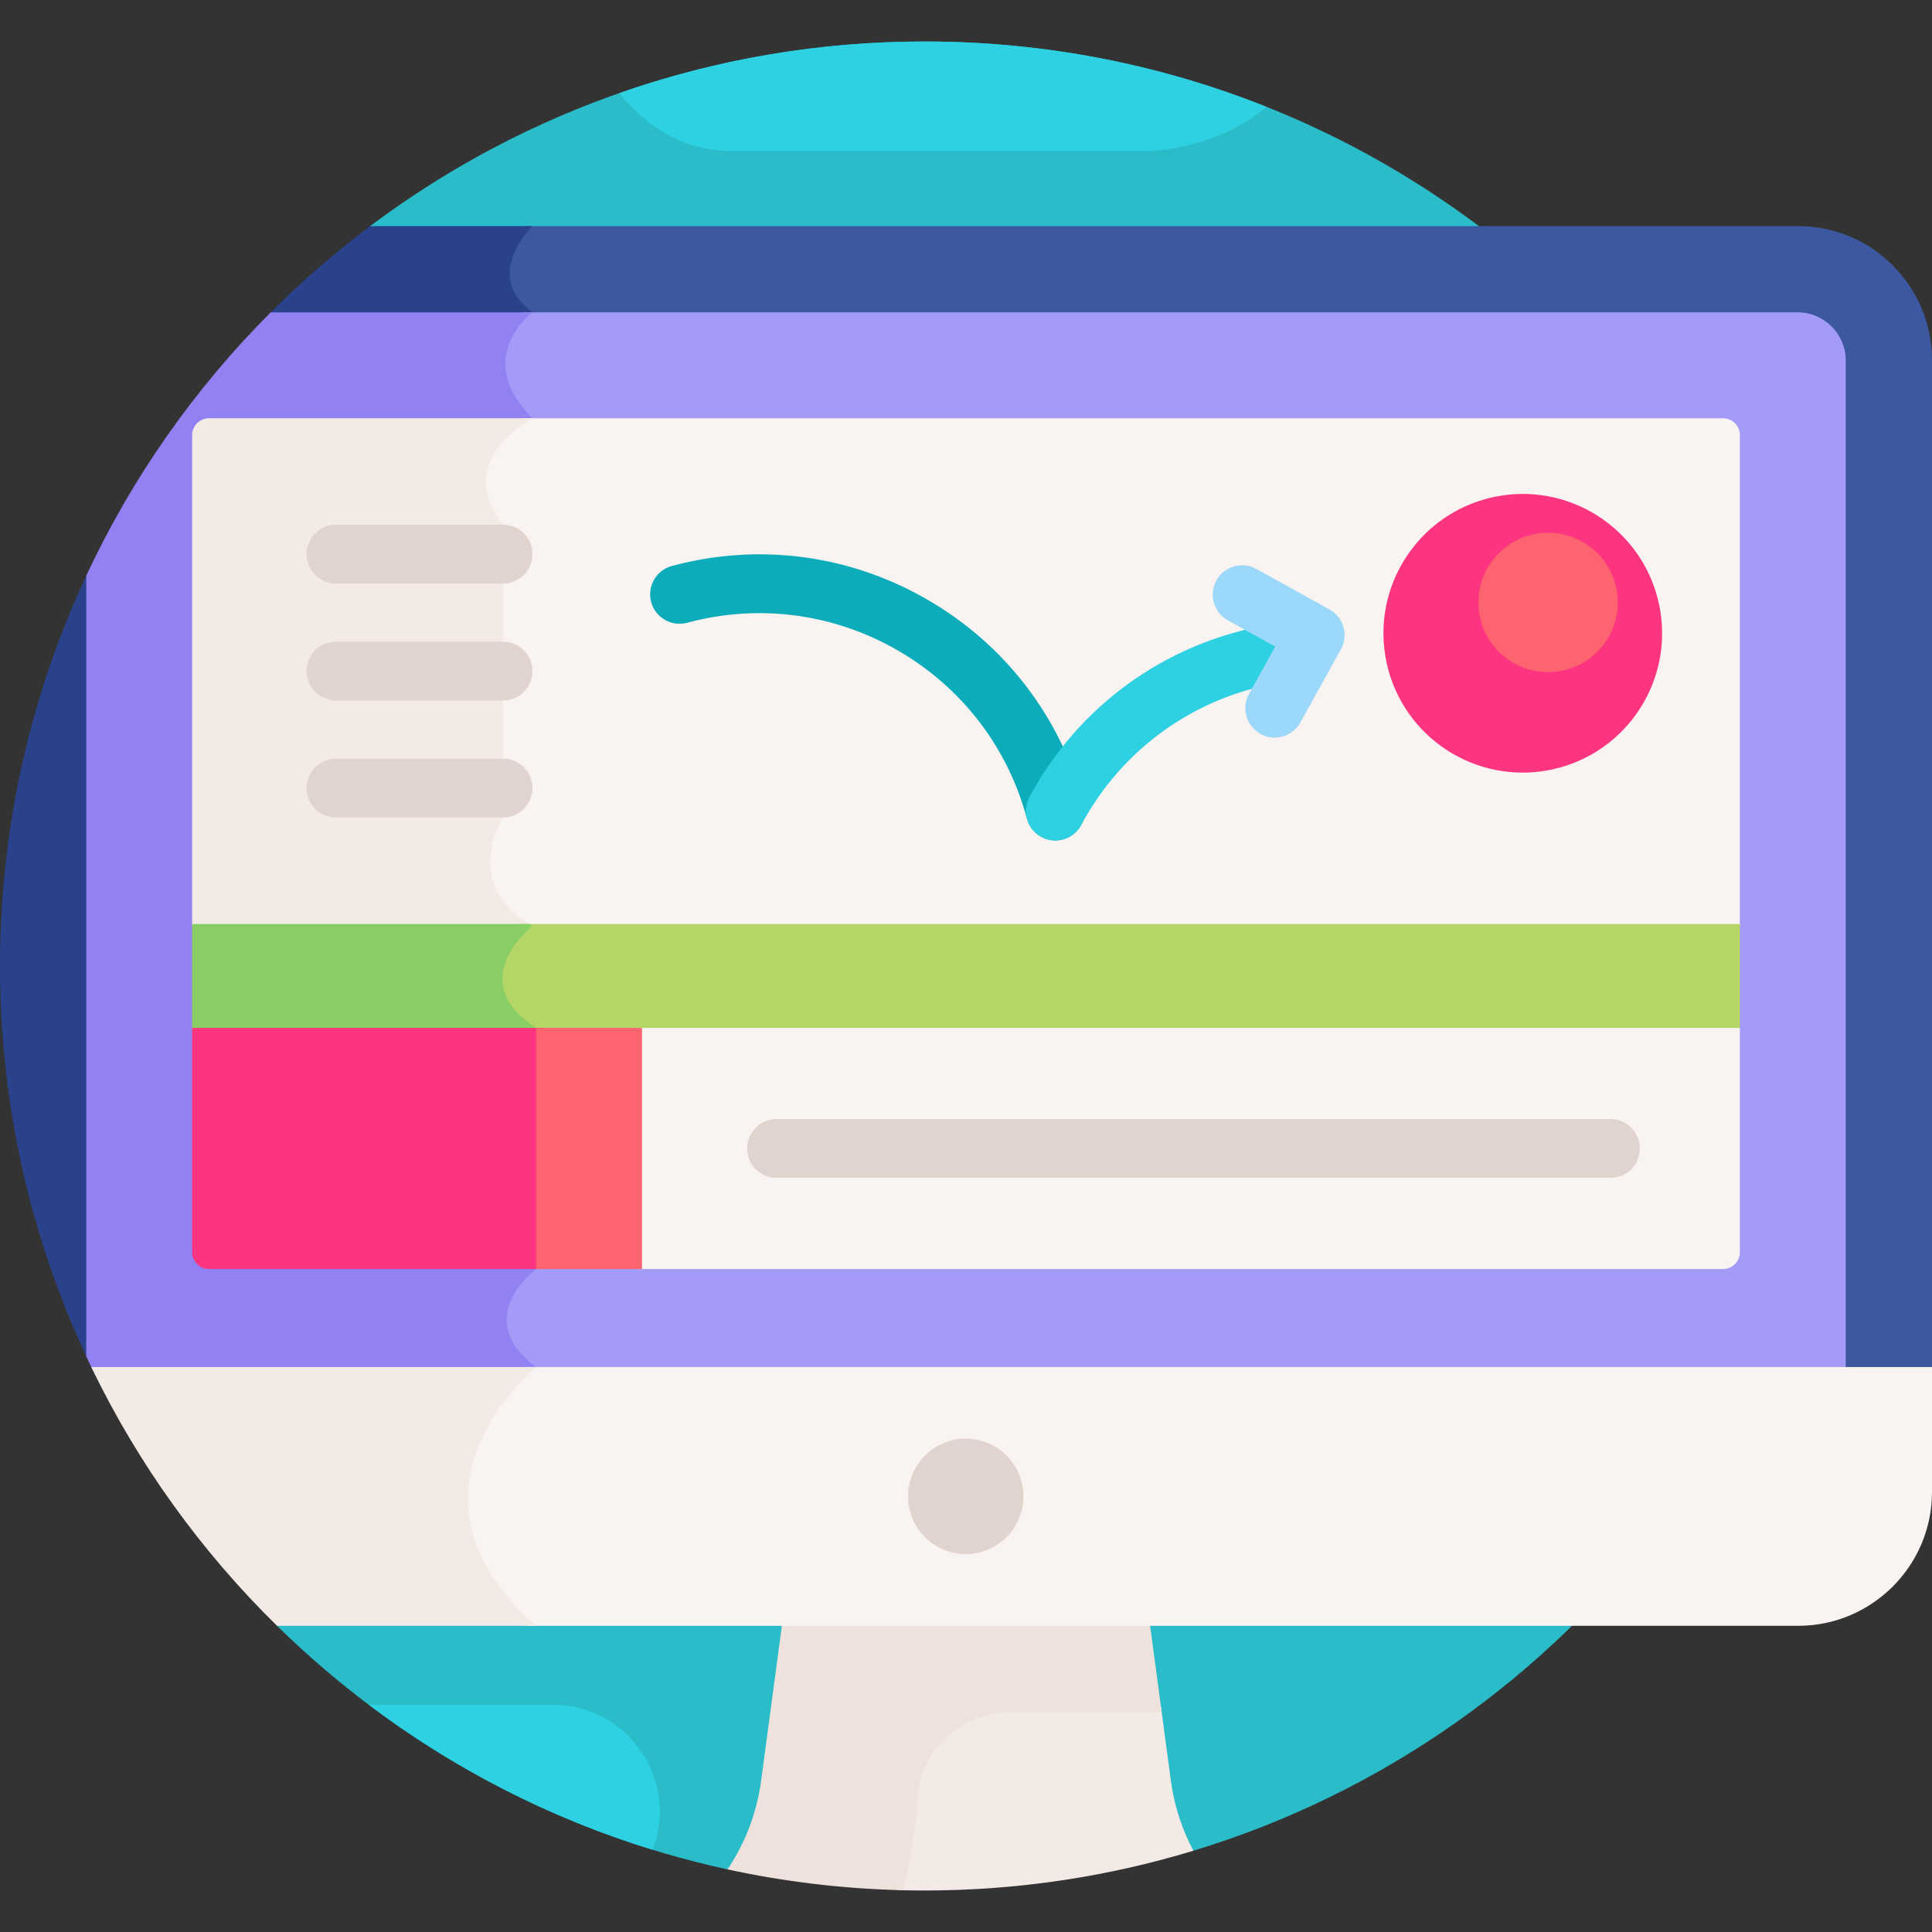 <svg id="Layer_1" enable-background="new 0 0 512 512" height="512" viewBox="0 0 512 512" width="512" xmlns="http://www.w3.org/2000/svg"><rect x="0" y="0" width="512" height="512" fill="#333333" stroke="none"/><g><path d="m245.002 10.998c-55.117 0-105.98 18.204-146.914 48.922l-24.676 370.936c32.348 31.748 73.462 54.585 119.382 64.552l123.463-4.945c100.555-30.52 173.747-123.938 173.747-234.463 0-135.311-109.691-245.002-245.002-245.002z" fill="#2abcc8"/><path d="m476.521 59.92h-337.479l.001.001c-1.917 2.182-5.794 7.371-5.418 13.308.227 3.592 1.954 6.812 5.137 9.595-2.116 2.018-5.835 6.373-6.283 12.387-.383 5.153 1.713 10.29 6.236 15.291-3.109 1.986-9.506 6.852-11.065 14.062-1.067 4.936.333 9.982 4.16 15.008v76.651c-1.022 1.737-4.752 8.811-2.865 16.662 1.207 5.024 4.45 9.298 9.65 12.725-2.553 2.448-7.233 7.854-6.947 14.355.217 4.931 3.221 9.386 8.93 13.249v62.365c-1.951 1.625-7.857 7.138-7.83 14.286.017 4.499 2.361 8.692 6.972 12.482-.564.517-1.272 1.193-2.073 2.009h374.353v-268.956c0-19.564-15.916-35.48-35.479-35.48z" fill="#3c58a0"/><path d="m141.104 59.92h-43.016c-9.328 7-18.139 14.651-26.368 22.883l-48.852 69.749c-14.662 31.43-22.868 66.478-22.868 103.448 0 38.906 9.084 75.686 25.223 108.357h114.569c1.389-1.349 2.285-2.078 2.285-2.078-17.618-12.885 0-25.977 0-25.977v-63.894c-19.535-12.59-.974-27.013-.974-27.013-19.258-11.103-7.793-28.75-7.793-28.75v-77.585c-13.552-17.188 7.793-28.225 7.793-28.225-16.127-16.127 0-28.055 0-28.055-13.508-9.968.001-22.86.001-22.86z" fill="#2a428c"/><path d="m241.657 476.353c-.647 9.335-1.978 17.598-3.92 24.536 2.414.071 4.834.114 7.265.114 24.786 0 48.706-3.694 71.255-10.539-2.669-5.014-4.979-11.218-5.981-18.692l-2.605-19.44h-40.121c-13.585-.001-24.959 10.551-25.893 24.021z" fill="#f3eae6"/><path d="m243.154 476.456c.885-12.767 11.598-22.625 24.396-22.625h40.322l-3.358-25.054h-97.029l-5.762 42.994c-1.367 10.197-5.13 17.991-8.93 23.637 15.033 3.263 30.578 5.15 46.501 5.517 2.203-8.012 3.324-16.731 3.86-24.469z" fill="#efe2dd"/><path d="m476.521 82.78h-337.805c.016.014.03.029.047.044-2.116 2.018-5.835 6.373-6.283 12.387-.383 5.153 1.713 10.29 6.236 15.291-3.109 1.986-9.506 6.852-11.065 14.062-1.067 4.936.333 9.982 4.16 15.008v76.651c-1.022 1.737-4.752 8.811-2.865 16.662 1.207 5.024 4.45 9.298 9.65 12.725-2.553 2.448-7.233 7.854-6.947 14.355.217 4.931 3.221 9.386 8.93 13.249v62.365c-1.951 1.625-7.857 7.138-7.83 14.286.017 4.499 2.361 8.692 6.972 12.482-.564.517-1.272 1.193-2.073 2.009h351.492v-268.956c0-6.841-5.779-12.62-12.619-12.62z" fill="#a49bf9"/><path d="m142.077 336.302v-63.894c-19.535-12.59-.974-27.013-.974-27.013-19.258-11.103-7.793-28.75-7.793-28.75v-77.585c-13.552-17.188 7.793-28.225 7.793-28.225-16.127-16.127 0-28.055 0-28.055h-69.366c-20.103 20.108-36.711 43.702-48.877 69.786v206.868c.77 1.651 1.557 3.292 2.363 4.923h114.569c1.389-1.349 2.285-2.078 2.285-2.078-17.618-12.885 0-25.977 0-25.977z" fill="#9181f2"/><path d="m139.641 362.279c.028.023.05.047.078.07-4.311 3.952-16.851 16.909-17.187 34.189-.235 12.077 5.602 23.614 17.318 34.318h336.671c19.563 0 35.479-15.916 35.479-35.479v-33.097h-372.359z" fill="#f9f3f1"/><path d="m142.077 362.279h-117.887c12.377 25.669 29.11 48.838 49.222 68.577h68.666c-40.619-35.643-.001-68.577-.001-68.577z" fill="#f3eae6"/><ellipse cx="256" cy="396.567" fill="#e1d3ce" rx="15.295" ry="15.295" transform="matrix(.707 -.707 .707 .707 -205.435 297.171)"/><path d="m461.085 115.311c0-2.472-2.004-4.476-4.475-4.476h-318.402c-3.25 2.163-9.078 6.888-10.557 13.729-1.067 4.936.333 9.982 4.16 15.008v76.651c-1.022 1.737-4.752 8.811-2.865 16.662 1.182 4.922 4.331 9.118 9.347 12.509h322.792z" fill="#f9f3f1"/><path d="m133.311 216.645v-77.585c-13.552-17.188 7.793-28.225 7.793-28.225h-85.713c-2.472 0-4.475 2.004-4.475 4.476v130.084h90.188c-19.259-11.104-7.793-28.75-7.793-28.75z" fill="#f3eae6"/><path d="m461.085 244.874h-323.523c.343.246.672.498 1.034.737-2.553 2.448-7.233 7.854-6.947 14.355.212 4.81 3.083 9.166 8.523 12.963h320.914v-28.055z" fill="#b4d667"/><path d="m50.915 272.929h91.162v-.521c-19.535-12.59-.974-27.013-.974-27.013-.296-.171-.563-.347-.844-.521h-89.344z" fill="#88ce65"/><g><path d="m133.311 154.646h-44.264c-4.304 0-7.793-3.489-7.793-7.793s3.489-7.793 7.793-7.793h44.264c4.304 0 7.793 3.489 7.793 7.793 0 4.305-3.489 7.793-7.793 7.793z" fill="#e1d3ce"/></g><g><path d="m133.311 185.646h-44.264c-4.304 0-7.793-3.489-7.793-7.793s3.489-7.793 7.793-7.793h44.264c4.304 0 7.793 3.489 7.793 7.793 0 4.305-3.489 7.793-7.793 7.793z" fill="#e1d3ce"/></g><g><path d="m133.311 216.645h-44.264c-4.304 0-7.793-3.489-7.793-7.793s3.489-7.793 7.793-7.793h44.264c4.304 0 7.793 3.489 7.793 7.793s-3.489 7.793-7.793 7.793z" fill="#e1d3ce"/></g><ellipse cx="403.516" cy="167.613" fill="#fd3581" rx="36.914" ry="36.914" transform="matrix(.977 -.214 .214 .977 -26.554 90.419)"/><circle cx="410.266" cy="159.658" fill="#fe646f" r="18.457"/><g><path d="m279.664 222.729c-3.439 0-6.587-2.294-7.521-5.775-5.091-18.958-17.259-34.799-34.264-44.605s-36.813-12.402-55.77-7.313c-4.157 1.117-8.431-1.349-9.548-5.505-1.116-4.157 1.349-8.431 5.506-9.548 22.98-6.17 46.987-3.022 67.598 8.864 20.612 11.885 35.361 31.087 41.531 54.066 1.116 4.157-1.349 8.432-5.505 9.548-.677.18-1.358.268-2.027.268z" fill="#0cacba"/></g><g><path d="m279.663 222.727c-1.245 0-2.508-.298-3.681-.928-3.792-2.038-5.215-6.762-3.178-10.553 13.08-24.348 36.222-40.99 63.493-45.66 4.24-.727 8.27 2.123 8.997 6.366s-2.124 8.27-6.366 8.997c-22.505 3.853-41.601 17.584-52.391 37.672-1.408 2.619-4.097 4.106-6.874 4.106z" fill="#2ed1e2"/></g><g><path d="m337.805 195.464c-1.278.001-2.572-.314-3.769-.977-3.765-2.085-5.126-6.827-3.041-10.593l6.945-12.539-12.54-6.946c-3.765-2.085-5.126-6.827-3.041-10.593 2.084-3.765 6.828-5.13 10.593-3.041l19.357 10.721c3.765 2.085 5.126 6.827 3.041 10.593l-10.721 19.357c-1.421 2.568-4.082 4.018-6.824 4.018z" fill="#9bd8f9"/></g><path d="m143.676 272.408h-92.761v59.419c0 2.472 2.004 4.476 4.475 4.476h88.286z" fill="#fd3581"/><path d="m168.534 272.408v63.894h288.076c2.472 0 4.475-2.004 4.475-4.476v-59.419h-292.551z" fill="#f9f3f1"/><path d="m142.077 272.408h28.055v63.894h-28.055z" fill="#fe646f"/><g><path d="m426.786 312.148h-220.978c-4.304 0-7.793-3.489-7.793-7.793s3.489-7.793 7.793-7.793h220.978c4.304 0 7.793 3.489 7.793 7.793 0 4.305-3.488 7.793-7.793 7.793z" fill="#e1d3ce"/></g><g fill="#2ed1e2"><path d="m245.002 10.998c-28.35 0-55.569 4.827-80.895 13.685 6.716 8.221 16.305 15.295 29.428 15.295h111.328s17.218-.247 30.816-11.643c-28.048-11.18-58.642-17.337-90.677-17.337z"/><path d="m146.432 451.728h-48.774c22.416 16.901 47.825 30.039 75.295 38.479 7.081-18.136-6.325-38.479-26.521-38.479z"/></g></g></svg>